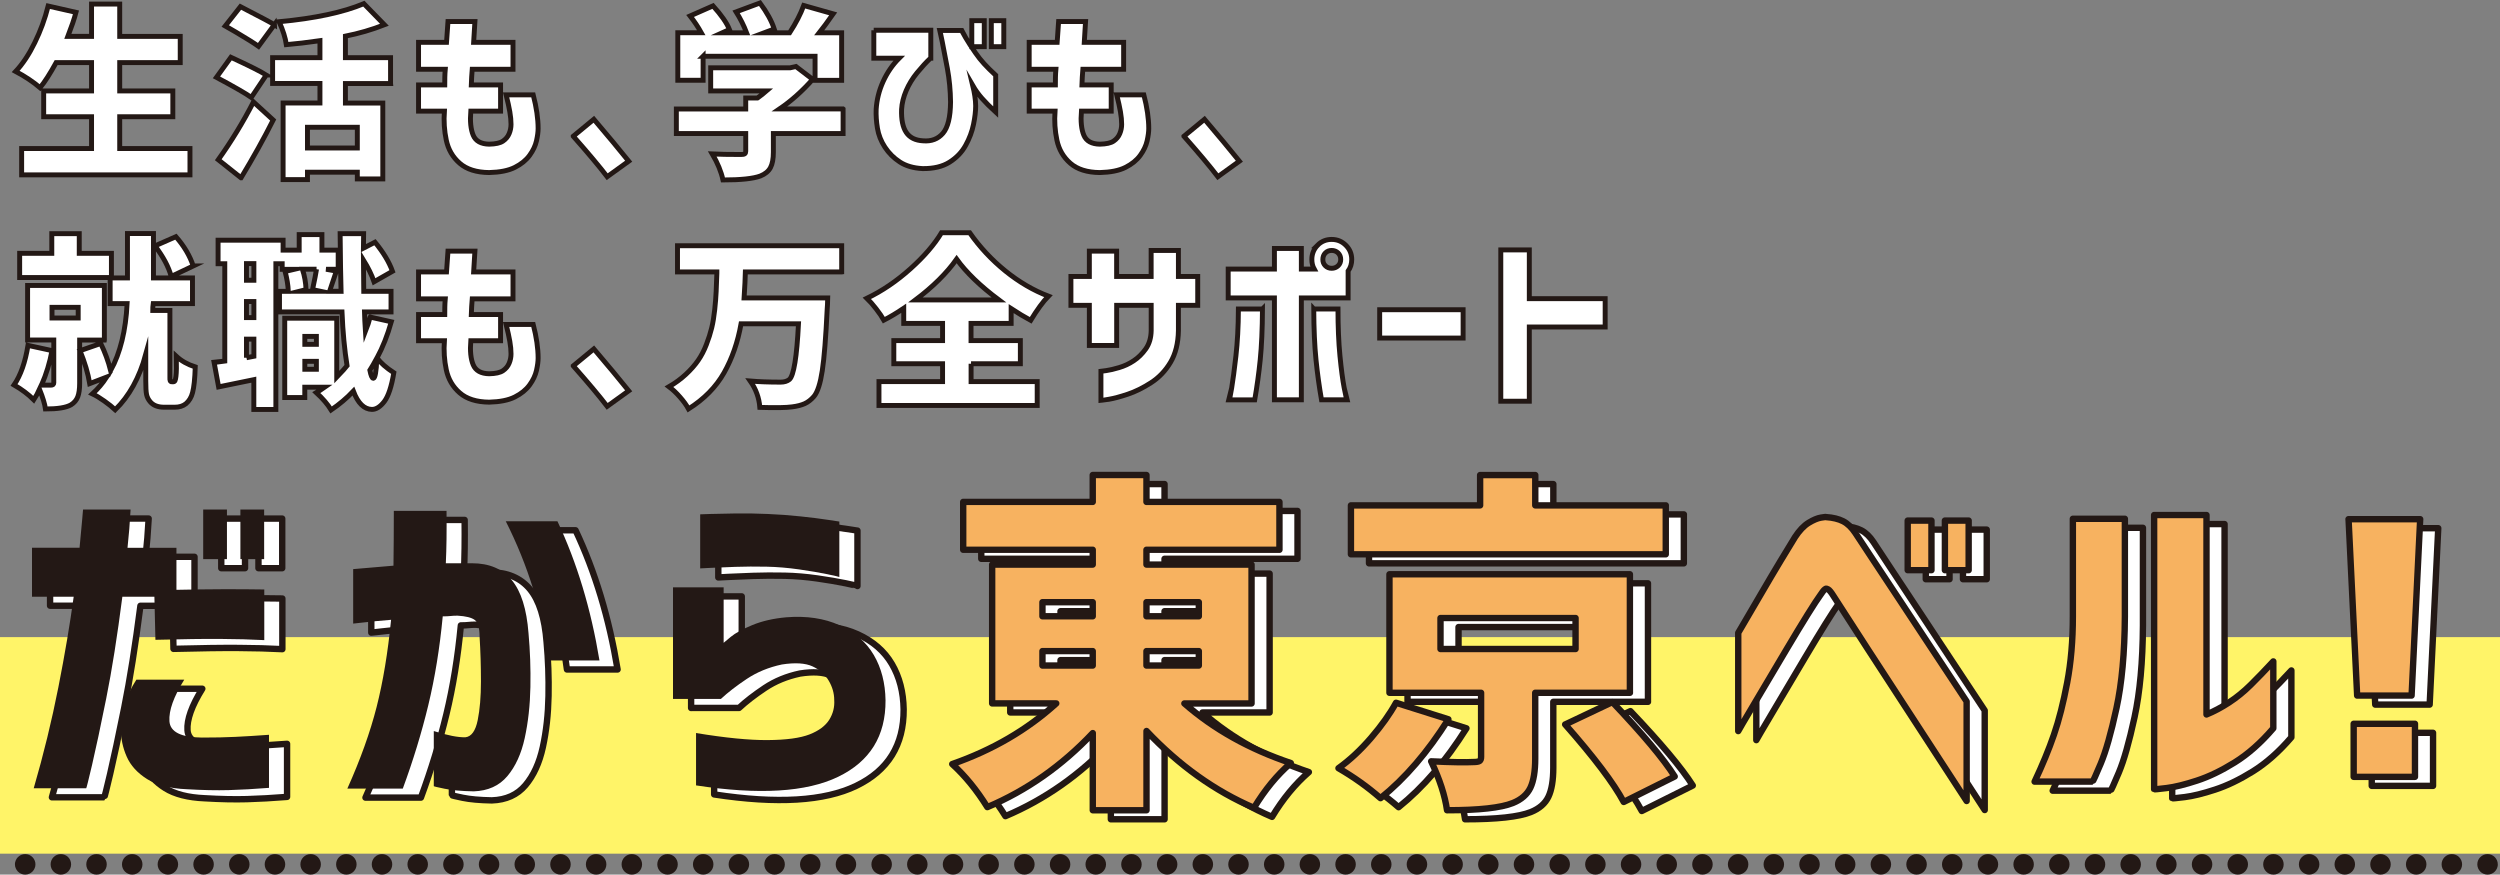 <?xml version="1.0" encoding="UTF-8"?><svg id="_レイヤー_2" xmlns="http://www.w3.org/2000/svg" viewBox="0 0 567.2 198.43"><rect x="0" y="0" width="567.2" height="198.43" fill="#808080" stroke="none"/><defs><style>.cls-1{stroke-miterlimit:10;stroke-width:1.12px;}.cls-1,.cls-2,.cls-3{stroke:#231815;}.cls-1,.cls-3{fill:#fff;}.cls-4{fill:#fff468;}.cls-5{fill:#231815;}.cls-2{fill:#f7b260;}.cls-2,.cls-3{stroke-linecap:round;stroke-linejoin:round;stroke-width:1.45px;}</style></defs><g id="_レイヤー_1-2"><g><rect class="cls-4" x="0" y="144.55" width="567.2" height="49.13"/><g><path class="cls-1" d="m27.16,33.7h15.94v5.98H4.91v-5.98h15.86v-7.21h-10.86v-5.86h10.86v-6.43h-8.03c-1.37,2.49-2.58,4.39-3.65,5.7-1.53-1.31-3.37-2.54-5.53-3.69,1.58-1.69,3.03-3.87,4.32-6.52,1.3-2.65,2.32-5.42,3.05-8.32l6.31,1.43c-.38,1.45-1,3.27-1.84,5.45h5.37V.92h6.39v7.34h13.73v5.94h-13.73v6.43h12.05v5.86h-12.05v7.21Z"/><path class="cls-1" d="m60.42,17.02l-3.4,5.08c-1.23-.87-3.87-2.39-7.91-4.55l3.28-4.55c4.04,1.86,6.72,3.2,8.03,4.02Zm-5.74,23.32l-5.16-4.1c2.98-4.18,5.64-8.55,7.99-13.11l4.47,4.1c-2.1,4.18-4.54,8.55-7.29,13.11Zm7.58-34.75l-3.61,4.92c-.49-.35-1.16-.8-2.01-1.33s-1.87-1.15-3.07-1.86c-1.2-.71-2.02-1.19-2.46-1.43l3.44-4.38c4.56,2.35,7.13,3.72,7.71,4.1Zm26.35,13.36h-10.24v4.43h8.48v17.21h-5.78v-1.52h-11.31v1.68h-5.53v-17.38h8.36v-4.43h-10.74v-5.86h10.74v-3.85c-2.87.41-5.41.71-7.62.9-.22-1.53-.76-3.26-1.64-5.2,8.12-.76,14.52-2.13,19.22-4.1l4.67,4.79c-2.87,1.12-5.82,1.98-8.85,2.58v4.88h10.24v5.86Zm-7.54,14.63v-4.71h-11.31v4.71h11.31Z"/><path class="cls-1" d="m94.96,15.71v-6.11h6.35c.11-1.42.22-2.99.33-4.71h6.11c-.11,1.72-.21,3.29-.29,4.71h8.93v6.11h-9.26c-.06.6-.1,1.2-.12,1.8-.03.6-.06,1.19-.08,1.76h6.64v5.94h-6.76c-.19,2.32,0,4.15.55,5.47.56,1.33,1.77,2,3.63,2.03,1.45-.03,2.49-.26,3.13-.7.64-.44,1.11-1,1.39-1.68.29-.68.43-1.39.43-2.13,0-.85-.09-1.79-.27-2.83-.18-1.04-.46-2.32-.84-3.85h6.15c.74,2.87,1.11,5.41,1.11,7.62,0,.77-.12,1.7-.37,2.81-.25,1.11-.77,2.21-1.56,3.3-.79,1.09-1.91,2-3.36,2.73s-3.39,1.11-5.82,1.17c-2.87-.03-5.1-.73-6.68-2.11-1.59-1.38-2.6-3.13-3.05-5.25-.45-2.12-.59-4.31-.43-6.58h-5.86v-5.94h5.94c0-.57,0-1.16.02-1.76.01-.6.05-1.2.1-1.8h-6.06Z"/><path class="cls-1" d="m130.06,30.91l4.67-3.85c3.14,3.69,5.78,6.86,7.91,9.51l-4.88,3.52c-1.75-2.29-4.32-5.35-7.7-9.18Z"/><path class="cls-1" d="m191.28,24.73v5.57h-15.82v4.22c0,1.53-.22,2.7-.66,3.52-.44.82-1.2,1.45-2.29,1.89-1.61.6-4.44.9-8.48.9-.41-1.89-1.22-3.85-2.42-5.9,1.56.08,3.73.12,6.52.12.41,0,.69-.05.84-.16.15-.11.22-.3.22-.57v-4.02h-15.74v-5.57h15.74v-2.5h2.66c.74-.52,1.42-1.05,2.05-1.6h-12.66v-5.25h18.03l1.31-.29,3.81,2.91c-2.38,2.68-4.89,4.92-7.54,6.72h14.42Zm-31.76-11.97v5.45h-5.74V7.43h5.33c-.71-1.28-1.56-2.55-2.54-3.81l5.2-2.29c1.88,2.08,3.13,3.87,3.73,5.37l-1.64.74h5.53c-.63-1.64-1.42-3.22-2.38-4.75l5.41-2.01c1.58,2.13,2.66,4.1,3.24,5.9l-2.29.86h5.78c1.42-2.19,2.49-4.25,3.2-6.19l6.68,1.89c-1.28,1.83-2.34,3.27-3.16,4.3h5.08v10.78h-6.03v-5.45h-25.41Z"/><path class="cls-1" d="m198.23,6.86h12.95v6.35h-.08c-.98.93-1.99,2.03-3.03,3.3-1.04,1.27-1.86,2.62-2.48,4.06-.61,1.43-.96,2.85-1.04,4.24-.08,2.32.27,4.07,1.07,5.25.79,1.17,2.06,1.8,3.81,1.89,1.88.16,3.39-.41,4.51-1.72,1.12-1.31,1.69-3.67,1.72-7.09-.03-2.6-.27-5.12-.72-7.58s-.84-4.49-1.17-6.11c-.33-1.61-.51-2.46-.53-2.54h4.92c.03.08.34.64.94,1.66.6,1.02,1.34,2.17,2.21,3.42.6.88,1.25,1.69,1.95,2.46.7.77,1.58,1.64,2.64,2.62v8.36c-1.26-1.15-2.29-2.18-3.09-3.09-.81-.92-1.51-1.89-2.11-2.93.19.79.35,1.58.47,2.38.12.79.19,1.54.19,2.25,0,1.18-.16,2.57-.49,4.18-.33,1.61-.92,3.2-1.78,4.75-.86,1.56-2.08,2.83-3.67,3.83-1.58,1-3.62,1.48-6.11,1.45-2.08-.11-3.8-.61-5.16-1.5-1.37-.89-2.49-2.01-3.38-3.36-.89-1.35-1.45-2.79-1.7-4.3-.25-1.52-.34-2.94-.29-4.28.14-2.19.66-4.29,1.58-6.31.92-2.02,2.12-3.78,3.63-5.29h-5.74v-6.35Zm22.25,3.73v-5.9h2.83v5.9h-2.83Zm4.43,0v-5.9h2.83v5.9h-2.83Z"/><path class="cls-1" d="m233.5,15.71v-6.11h6.35c.11-1.42.22-2.99.33-4.71h6.11c-.11,1.72-.21,3.29-.29,4.71h8.93v6.11h-9.26c-.06.6-.1,1.2-.12,1.8-.03.6-.06,1.19-.08,1.76h6.64v5.94h-6.76c-.19,2.32,0,4.15.55,5.47.56,1.33,1.77,2,3.63,2.03,1.45-.03,2.49-.26,3.13-.7.64-.44,1.11-1,1.39-1.68.29-.68.43-1.39.43-2.13,0-.85-.09-1.79-.27-2.83-.18-1.04-.46-2.32-.84-3.85h6.15c.74,2.87,1.11,5.41,1.11,7.62,0,.77-.12,1.7-.37,2.81-.25,1.11-.77,2.21-1.56,3.3-.79,1.09-1.91,2-3.36,2.73s-3.39,1.11-5.82,1.17c-2.87-.03-5.1-.73-6.68-2.11-1.59-1.38-2.6-3.13-3.05-5.25-.45-2.12-.59-4.31-.43-6.58h-5.86v-5.94h5.94c0-.57,0-1.16.02-1.76.01-.6.05-1.2.1-1.8h-6.06Z"/><path class="cls-1" d="m268.61,30.91l4.67-3.85c3.14,3.69,5.78,6.86,7.91,9.51l-4.88,3.52c-1.75-2.29-4.32-5.35-7.7-9.18Z"/><path class="cls-1" d="m23.68,77.15h-5.61v9.83c0,1.28-.14,2.3-.43,3.05-.29.75-.8,1.36-1.54,1.82-1.09.63-3.02.94-5.78.94-.14-1.07-.59-2.55-1.35-4.47-.35.79-.79,1.58-1.31,2.38-1.23-1.23-2.72-2.35-4.47-3.36,1.5-2.19,2.55-5.18,3.16-8.98l5.45,1.19c-.49,2.68-1.28,5.29-2.38,7.83h2.17c.41,0,.61-.18.61-.53v-9.71h-5.94v-12.38h17.42v12.38Zm1.6-19.67v5.49H4.46v-5.49h7.29v-4.47h6.23v4.47h7.29Zm-13.48,12.25v2.42h5.94v-2.42h-5.94Zm27.21,16.88h.33c.16,0,.29-.08.37-.25.08-.16.15-.49.21-.98.11-.87.14-2.39.08-4.55,1.15,1.07,2.58,1.87,4.3,2.42-.08,2.68-.29,4.62-.61,5.82-.27,1.07-.78,1.91-1.52,2.54-.66.52-1.5.78-2.54.78h-2.38c-1.45,0-2.51-.42-3.2-1.27-.41-.49-.68-1.03-.8-1.62-.12-.59-.18-1.62-.18-3.09v-5.98c-1.45,5.27-3.76,9.45-6.93,12.54-.6-.57-1.42-1.23-2.46-1.97-1.04-.74-1.94-1.28-2.71-1.64,1.23-1.12,2.31-2.39,3.24-3.81l-3.85,1.48c-.38-2.29-1.12-4.78-2.21-7.46l4.71-1.64c.96,1.99,1.71,4.04,2.25,6.15,2.19-4.04,3.43-9.11,3.73-15.2h-3.85v-5.82h3.93v-10.08h5.9v10.08h8.85v5.82h-8.93c-.03.16-.05.42-.06.78s-.02.61-.02.78h3.89v15.29c0,.35.01.56.04.61.08.19.22.29.41.29Zm4.84-26.27l-5,2.38c-.6-2.19-1.83-4.49-3.69-6.93l4.75-2.09c1.86,2.13,3.17,4.34,3.93,6.64Z"/><path class="cls-1" d="m83.99,71.94l4.79,1.07c-.85,3.03-1.93,5.76-3.24,8.2.82,1.12,2.09,2.24,3.81,3.36-.52,3.14-1.24,5.31-2.15,6.52-.92,1.2-1.85,1.8-2.81,1.8-1.78-.03-3.18-1.41-4.22-4.14-1.48,1.56-3.16,2.98-5.04,4.26-.77-1.26-1.88-2.57-3.36-3.93.52-.3,1.15-.71,1.89-1.23h-4.51v2.34h-4.55v-17.99h11.8v13.36c1.28-1.34,2.06-2.2,2.34-2.58-.57-3.55-.96-7.62-1.15-12.21h-14.18v-4.67h2.01c-.08-1.48-.33-2.98-.74-4.51l2.09-.49h-2.75v-1.27h-1.43v33.07h-5v-6.76c-3.72.77-6.38,1.31-7.99,1.64l-1.02-5.53c.05,0,.86-.11,2.42-.33v-22.09h-1.52v-5.33h14.75v2.25h3.65v-3.52h5.16v3.52h3.69v4.34h-2.75l2.34.41c-.93,2.7-1.45,4.23-1.56,4.59h2.62c-.08-2.73-.15-7.09-.21-13.07h5.33l-.04,3.28,2.62-1.35c1.88,2.29,3.21,4.49,3.97,6.6l-4.18,2.38c-.52-1.53-1.33-3.18-2.42-4.96,0,1.75.03,4.13.08,7.13h6.19v4.67h-6.02c.03,1.12.09,2.6.21,4.43.49-1.26.85-2.34,1.06-3.24Zm-26.39-8.36v-3.77h-1.68v3.77h1.68Zm0,8.48v-3.65h-1.68v3.65h1.68Zm-1.68,9.1l1.68-.33v-3.89h-1.68v4.22Zm15.9-20.08h-3.2c.49,1.53.76,3.07.82,4.63l-1.48.37h4.71l-1.76-.37c.49-2.32.79-3.87.9-4.63Zm-.04,15.24h-2.62v1.8h2.62v-1.8Zm-2.62,7.46h2.62v-1.8h-2.62v1.8Zm15.53,2.05c.41,0,.68-1.5.82-4.51-.19.36-.49.85-.88,1.5-.4.64-.64,1.03-.72,1.17.25,1.23.51,1.84.78,1.84Z"/><path class="cls-1" d="m94.96,67.8v-6.11h6.35c.11-1.42.22-2.99.33-4.71h6.11c-.11,1.72-.21,3.29-.29,4.71h8.93v6.11h-9.26c-.06.6-.1,1.2-.12,1.8-.03.6-.06,1.19-.08,1.76h6.64v5.94h-6.76c-.19,2.32,0,4.15.55,5.47.56,1.33,1.77,2,3.63,2.03,1.45-.03,2.49-.26,3.13-.7.64-.44,1.11-1,1.39-1.68.29-.68.43-1.39.43-2.13,0-.85-.09-1.79-.27-2.83-.18-1.04-.46-2.32-.84-3.85h6.15c.74,2.87,1.11,5.41,1.11,7.62,0,.77-.12,1.7-.37,2.81-.25,1.11-.77,2.21-1.56,3.3-.79,1.09-1.91,2-3.36,2.73s-3.39,1.11-5.82,1.17c-2.87-.03-5.1-.73-6.68-2.11-1.59-1.38-2.6-3.13-3.05-5.25-.45-2.12-.59-4.31-.43-6.58h-5.86v-5.94h5.94c0-.57,0-1.16.02-1.76.01-.6.05-1.2.1-1.8h-6.06Z"/><path class="cls-1" d="m130.06,83.01l4.67-3.85c3.14,3.69,5.78,6.86,7.91,9.51l-4.88,3.52c-1.75-2.29-4.32-5.35-7.7-9.18Z"/><path class="cls-1" d="m190.95,61.7h-21.84c-.03,1.31-.12,3.28-.29,5.9h18.97c-.03,1.23-.07,2.09-.12,2.58-.3,6.37-.67,11-1.11,13.91s-1.07,4.86-1.88,5.84c-.66.76-1.37,1.32-2.13,1.66-.77.34-1.71.58-2.83.72-1.34.19-3.78.23-7.33.12-.16-2.16-.89-4.15-2.17-5.98,1.88.16,4.18.25,6.88.25.85,0,1.52-.21,2.01-.61.98-.9,1.67-5.11,2.05-12.62h-13.03c-.74,4.15-2.02,7.85-3.85,11.09-1.83,3.24-4.52,5.98-8.07,8.22-.46-.85-1.11-1.75-1.95-2.7-.83-.96-1.66-1.73-2.48-2.34,1.42-.82,2.69-1.75,3.81-2.79,1.12-1.04,2.05-2.09,2.79-3.16.74-1.07,1.37-2.27,1.88-3.61.52-1.34.92-2.6,1.21-3.79s.51-2.55.68-4.1.27-2.92.33-4.12.11-2.6.16-4.18v-.29h-8.93v-5.94h37.25v5.94Z"/><path class="cls-1" d="m220.32,82.52v4.06h15v5.41h-35.9v-5.41h14.43v-4.06h-11.06v-5.25h11.06v-3.89h-8.81v-3.44c-1.58,1.07-3.09,1.97-4.51,2.7-.41-.74-.99-1.59-1.74-2.56-.75-.97-1.46-1.77-2.11-2.4,3.47-1.67,6.76-3.9,9.88-6.7,3.12-2.8,5.46-5.53,7.05-8.18h6.39c2.29,3.28,5,6.17,8.11,8.69,3.11,2.51,6.37,4.41,9.75,5.7-1.2,1.23-2.54,3.06-4.02,5.49-1.37-.74-2.84-1.62-4.43-2.66v3.36h-9.1v3.89h11.19v5.25h-11.19Zm-12.62-14.47h18.93c-4.24-3.17-7.43-6.26-9.59-9.26-2.24,3.17-5.36,6.26-9.34,9.26Z"/><path class="cls-1" d="m247.15,78.38v-9.1h-4.18v-6.56h4.18v-5.74h6.19v5.74h7.83v-5.9h6.19v5.9h4.38v6.56h-4.38v5.74c-.05,2.87-.66,5.27-1.8,7.19-1.15,1.93-2.62,3.47-4.43,4.63-1.8,1.16-3.56,2.03-5.27,2.6-1.71.57-3.14.96-4.3,1.15-1.16.19-1.76.29-1.78.29v-6.64s.43-.05,1.21-.16c.78-.11,1.75-.33,2.91-.68,1.16-.34,2.26-.85,3.3-1.54,1.04-.68,1.95-1.58,2.75-2.7.79-1.12,1.2-2.5,1.23-4.14v-5.74h-7.83v9.1h-6.19Z"/><path class="cls-1" d="m298.93,55.63c.87-.87,1.94-1.31,3.2-1.31s2.33.44,3.22,1.33c.89.89,1.33,1.96,1.33,3.22,0,.98-.27,1.86-.82,2.62v6.11h-10.61v23.11h-6.11v-23.11h-10.49v-6.56h10.49v-4.67h6.11v4.67h2.91c-.36-.66-.53-1.38-.53-2.17,0-1.26.44-2.34,1.31-3.24Zm-12.5,14.47c-.03,4.62-.2,8.46-.51,11.52-.31,3.06-.73,6.09-1.25,9.1h-5.7c.03-.06.18-.96.47-2.7.29-1.75.61-4.16.96-7.23.35-3.07.55-6.63.57-10.68h5.45Zm11.64,0h5.49c0,4.04.15,7.6.45,10.68.3,3.07.62,5.48.96,7.23.34,1.75.53,2.65.55,2.7h-5.7c-.52-3-.94-6.04-1.25-9.1-.31-3.06-.49-6.9-.51-11.52Zm6.11-11.23c0-.6-.2-1.09-.59-1.48-.4-.38-.88-.57-1.46-.57s-1.05.19-1.43.57c-.38.38-.57.87-.57,1.48s.19,1.05.57,1.43c.38.38.86.57,1.43.57s1.06-.19,1.46-.57c.4-.38.59-.86.59-1.43Z"/><path class="cls-1" d="m313.02,76.7v-6.43h18.93v6.43h-18.93Z"/><path class="cls-1" d="m340.5,91.04v-34.34h6.47v11.06h17.21v6.43h-17.21v16.84h-6.47Z"/></g><g><path class="cls-5" d="m5.71,198.43c-.61,0-1.21-.25-1.64-.68-.11-.11-.21-.23-.29-.36-.08-.12-.16-.26-.21-.4-.06-.14-.11-.29-.14-.43-.03-.15-.04-.31-.04-.46s0-.3.04-.45.08-.3.14-.44c.05-.14.13-.27.21-.4.08-.13.18-.25.29-.35.11-.11.22-.21.35-.29.13-.09.26-.16.4-.22.14-.05.29-.1.44-.13.3-.06.61-.06.91,0,.15.03.29.08.43.13.14.06.28.13.41.22.12.08.24.18.35.29.11.1.2.22.29.35.08.13.15.26.21.4.06.14.11.29.14.44.03.15.04.3.04.45s-.01.31-.04.46c-.03.14-.08.29-.14.43-.06.14-.13.28-.21.4-.09.13-.18.25-.29.36-.11.1-.23.2-.36.29-.12.08-.26.15-.4.21s-.28.1-.43.13c-.15.03-.31.05-.46.05Z"/><path class="cls-5" d="m553.95,196.1c0-1.28,1.04-2.32,2.33-2.32h0c1.28,0,2.32,1.04,2.32,2.32h0c0,1.29-1.04,2.33-2.32,2.33h0c-1.29,0-2.33-1.04-2.33-2.33Zm-8.09,0c0-1.28,1.04-2.32,2.32-2.32h0c1.29,0,2.33,1.04,2.33,2.32h0c0,1.29-1.04,2.33-2.33,2.33h0c-1.28,0-2.32-1.04-2.32-2.33Zm-8.1,0c0-1.28,1.04-2.32,2.33-2.32h0c1.28,0,2.32,1.04,2.32,2.32h0c0,1.29-1.04,2.33-2.32,2.33h0c-1.29,0-2.33-1.04-2.33-2.33Zm-8.1,0c0-1.28,1.05-2.32,2.33-2.32h0c1.29,0,2.32,1.04,2.32,2.32h0c0,1.29-1.03,2.33-2.32,2.33h0c-1.28,0-2.33-1.04-2.33-2.33Zm-8.09,0c0-1.28,1.04-2.32,2.32-2.32h0c1.29,0,2.33,1.04,2.33,2.32h0c0,1.29-1.04,2.33-2.33,2.33h0c-1.28,0-2.32-1.04-2.32-2.33Zm-8.1,0c0-1.28,1.04-2.32,2.33-2.32h0c1.28,0,2.32,1.04,2.32,2.32h0c0,1.29-1.04,2.33-2.32,2.33h0c-1.29,0-2.33-1.04-2.33-2.33Zm-8.1,0c0-1.28,1.04-2.32,2.33-2.32h0c1.28,0,2.33,1.04,2.33,2.32h0c0,1.29-1.05,2.33-2.33,2.33h0c-1.29,0-2.33-1.04-2.33-2.33Zm-8.09,0c0-1.28,1.04-2.32,2.32-2.32h0c1.29,0,2.33,1.04,2.33,2.32h0c0,1.29-1.04,2.33-2.33,2.33h0c-1.28,0-2.32-1.04-2.32-2.33Zm-8.1,0c0-1.28,1.04-2.32,2.33-2.32h0c1.28,0,2.32,1.04,2.32,2.32h0c0,1.29-1.04,2.33-2.32,2.33h0c-1.29,0-2.33-1.04-2.33-2.33Zm-8.1,0c0-1.28,1.05-2.32,2.33-2.32h0c1.28,0,2.32,1.04,2.32,2.32h0c0,1.29-1.04,2.33-2.32,2.33h0c-1.28,0-2.33-1.04-2.33-2.33Zm-8.09,0c0-1.28,1.04-2.32,2.33-2.32h0c1.28,0,2.32,1.04,2.32,2.32h0c0,1.29-1.04,2.33-2.32,2.33h0c-1.29,0-2.33-1.04-2.33-2.33Zm-8.1,0c0-1.28,1.04-2.32,2.33-2.32h0c1.28,0,2.32,1.04,2.32,2.32h0c0,1.29-1.04,2.33-2.32,2.33h0c-1.29,0-2.33-1.04-2.33-2.33Zm-8.09,0c0-1.28,1.04-2.32,2.32-2.32h0c1.29,0,2.32,1.04,2.32,2.32h0c0,1.29-1.03,2.33-2.32,2.33h0c-1.28,0-2.32-1.04-2.32-2.33Zm-8.1,0c0-1.28,1.04-2.32,2.32-2.32h0c1.29,0,2.33,1.04,2.33,2.32h0c0,1.29-1.04,2.33-2.33,2.33h0c-1.28,0-2.32-1.04-2.32-2.33Zm-8.1,0c0-1.28,1.04-2.32,2.33-2.32h0c1.28,0,2.32,1.04,2.32,2.32h0c0,1.29-1.04,2.33-2.32,2.33h0c-1.29,0-2.33-1.04-2.33-2.33Zm-8.1,0c0-1.28,1.05-2.32,2.33-2.32h0c1.28,0,2.33,1.04,2.33,2.32h0c0,1.29-1.05,2.33-2.33,2.33h0c-1.28,0-2.33-1.04-2.33-2.33Zm-8.09,0c0-1.28,1.04-2.32,2.33-2.32h0c1.28,0,2.32,1.04,2.32,2.32h0c0,1.29-1.04,2.33-2.32,2.33h0c-1.29,0-2.33-1.04-2.33-2.33Zm-8.1,0c0-1.28,1.04-2.32,2.33-2.32h0c1.28,0,2.32,1.04,2.32,2.32h0c0,1.29-1.04,2.33-2.32,2.33h0c-1.29,0-2.33-1.04-2.33-2.33Zm-8.09,0c0-1.28,1.04-2.32,2.32-2.32h0c1.29,0,2.33,1.04,2.33,2.32h0c0,1.29-1.04,2.33-2.33,2.33h0c-1.28,0-2.32-1.04-2.32-2.33Zm-8.1,0c0-1.28,1.04-2.32,2.33-2.32h0c1.28,0,2.32,1.04,2.32,2.32h0c0,1.29-1.04,2.33-2.32,2.33h0c-1.29,0-2.33-1.04-2.33-2.33Zm-8.1,0c0-1.28,1.04-2.32,2.33-2.32h0c1.28,0,2.32,1.04,2.32,2.32h0c0,1.29-1.04,2.33-2.32,2.33h0c-1.29,0-2.33-1.04-2.33-2.33Zm-8.09,0c0-1.28,1.04-2.32,2.32-2.32h0c1.29,0,2.33,1.04,2.33,2.32h0c0,1.29-1.04,2.33-2.33,2.33h0c-1.28,0-2.32-1.04-2.32-2.33Zm-8.1,0c0-1.28,1.04-2.32,2.32-2.32h0c1.29,0,2.33,1.04,2.33,2.32h0c0,1.29-1.04,2.33-2.33,2.33h0c-1.28,0-2.32-1.04-2.32-2.33Zm-8.1,0c0-1.28,1.05-2.32,2.33-2.32h0c1.28,0,2.32,1.04,2.32,2.32h0c0,1.29-1.04,2.33-2.32,2.33h0c-1.28,0-2.33-1.04-2.33-2.33Zm-8.09,0c0-1.28,1.04-2.32,2.32-2.32h0c1.29,0,2.33,1.04,2.33,2.32h0c0,1.29-1.04,2.33-2.33,2.33h0c-1.28,0-2.32-1.04-2.32-2.33Zm-8.1,0c0-1.28,1.04-2.32,2.33-2.32h0c1.28,0,2.32,1.04,2.32,2.32h0c0,1.29-1.04,2.33-2.32,2.33h0c-1.29,0-2.33-1.04-2.33-2.33Zm-8.1,0c0-1.28,1.05-2.32,2.33-2.32h0c1.28,0,2.32,1.04,2.32,2.32h0c0,1.29-1.04,2.33-2.32,2.33h0c-1.28,0-2.33-1.04-2.33-2.33Zm-8.09,0c0-1.28,1.04-2.32,2.32-2.32h0c1.29,0,2.33,1.04,2.33,2.32h0c0,1.29-1.04,2.33-2.33,2.33h0c-1.28,0-2.32-1.04-2.32-2.33Zm-8.1,0c0-1.28,1.04-2.32,2.33-2.32h0c1.28,0,2.32,1.04,2.32,2.32h0c0,1.29-1.04,2.33-2.32,2.33h0c-1.29,0-2.33-1.04-2.33-2.33Zm-8.1,0c0-1.28,1.04-2.32,2.33-2.32h0c1.28,0,2.33,1.04,2.33,2.32h0c0,1.29-1.05,2.33-2.33,2.33h0c-1.29,0-2.33-1.04-2.33-2.33Zm-8.09,0c0-1.28,1.04-2.32,2.32-2.32h0c1.29,0,2.33,1.04,2.33,2.32h0c0,1.29-1.04,2.33-2.33,2.33h0c-1.28,0-2.32-1.04-2.32-2.33Zm-8.1,0c0-1.28,1.04-2.32,2.33-2.32h0c1.28,0,2.32,1.04,2.32,2.32h0c0,1.29-1.04,2.33-2.32,2.33h0c-1.29,0-2.33-1.04-2.33-2.33Zm-8.1,0c0-1.28,1.05-2.32,2.33-2.32h0c1.28,0,2.32,1.04,2.32,2.32h0c0,1.29-1.04,2.33-2.32,2.33h0c-1.28,0-2.33-1.04-2.33-2.33Zm-8.09,0c0-1.28,1.04-2.32,2.32-2.32h0c1.29,0,2.33,1.04,2.33,2.32h0c0,1.29-1.04,2.33-2.33,2.33h0c-1.28,0-2.32-1.04-2.32-2.33Zm-8.1,0c0-1.28,1.04-2.32,2.33-2.32h0c1.28,0,2.32,1.04,2.32,2.32h0c0,1.29-1.04,2.33-2.32,2.33h0c-1.29,0-2.33-1.04-2.33-2.33Zm-8.1,0c0-1.28,1.05-2.32,2.33-2.32h0c1.29,0,2.33,1.04,2.33,2.32h0c0,1.29-1.04,2.33-2.33,2.33h0c-1.28,0-2.33-1.04-2.33-2.33Zm-8.09,0c0-1.28,1.04-2.32,2.32-2.32h0c1.29,0,2.33,1.04,2.33,2.32h0c0,1.29-1.04,2.33-2.33,2.33h0c-1.28,0-2.32-1.04-2.32-2.33Zm-8.1,0c0-1.28,1.04-2.32,2.33-2.32h0c1.28,0,2.32,1.04,2.32,2.32h0c0,1.29-1.04,2.33-2.32,2.33h0c-1.29,0-2.33-1.04-2.33-2.33Zm-8.1,0c0-1.28,1.04-2.32,2.33-2.32h0c1.28,0,2.33,1.04,2.33,2.32h0c0,1.29-1.05,2.33-2.33,2.33h0c-1.29,0-2.33-1.04-2.33-2.33Zm-8.09,0c0-1.28,1.04-2.32,2.32-2.32h0c1.29,0,2.33,1.04,2.33,2.32h0c0,1.29-1.04,2.33-2.33,2.33h0c-1.28,0-2.32-1.04-2.32-2.33Zm-8.1,0c0-1.28,1.04-2.32,2.33-2.32h0c1.28,0,2.32,1.04,2.32,2.32h0c0,1.29-1.04,2.33-2.32,2.33h0c-1.29,0-2.33-1.04-2.33-2.33Zm-8.1,0c0-1.28,1.05-2.32,2.33-2.32h0c1.29,0,2.32,1.04,2.32,2.32h0c0,1.29-1.03,2.33-2.32,2.33h0c-1.28,0-2.33-1.04-2.33-2.33Zm-8.09,0c0-1.28,1.04-2.32,2.33-2.32h0c1.28,0,2.32,1.04,2.32,2.32h0c0,1.29-1.04,2.33-2.32,2.33h0c-1.29,0-2.33-1.04-2.33-2.33Zm-8.1,0c0-1.28,1.04-2.32,2.33-2.32h0c1.28,0,2.32,1.04,2.32,2.32h0c0,1.29-1.04,2.33-2.32,2.33h0c-1.29,0-2.33-1.04-2.33-2.33Zm-8.09,0c0-1.28,1.04-2.32,2.32-2.32h0c1.29,0,2.33,1.04,2.33,2.32h0c0,1.29-1.04,2.33-2.33,2.33h0c-1.28,0-2.32-1.04-2.32-2.33Zm-8.1,0c0-1.28,1.04-2.32,2.32-2.32h0c1.29,0,2.33,1.04,2.33,2.32h0c0,1.29-1.04,2.33-2.33,2.33h0c-1.28,0-2.32-1.04-2.32-2.33Zm-8.1,0c0-1.28,1.04-2.32,2.33-2.32h0c1.28,0,2.32,1.04,2.32,2.32h0c0,1.29-1.04,2.33-2.32,2.33h0c-1.29,0-2.33-1.04-2.33-2.33Zm-8.1,0c0-1.28,1.05-2.32,2.33-2.32h0c1.29,0,2.33,1.04,2.33,2.32h0c0,1.29-1.04,2.33-2.33,2.33h0c-1.28,0-2.33-1.04-2.33-2.33Zm-8.09,0c0-1.28,1.04-2.32,2.33-2.32h0c1.28,0,2.32,1.04,2.32,2.32h0c0,1.29-1.04,2.33-2.32,2.33h0c-1.29,0-2.33-1.04-2.33-2.33Zm-8.1,0c0-1.28,1.04-2.32,2.33-2.32h0c1.28,0,2.32,1.04,2.32,2.32h0c0,1.29-1.04,2.33-2.32,2.33h0c-1.29,0-2.33-1.04-2.33-2.33Zm-8.09,0c0-1.28,1.04-2.32,2.32-2.32h0c1.29,0,2.33,1.04,2.33,2.32h0c0,1.29-1.04,2.33-2.33,2.33h0c-1.28,0-2.32-1.04-2.32-2.33Zm-8.1,0c0-1.28,1.04-2.32,2.33-2.32h0c1.28,0,2.32,1.04,2.32,2.32h0c0,1.29-1.04,2.33-2.32,2.33h0c-1.29,0-2.33-1.04-2.33-2.33Zm-8.1,0c0-1.28,1.04-2.32,2.33-2.32h0c1.28,0,2.32,1.04,2.32,2.32h0c0,1.29-1.04,2.33-2.32,2.33h0c-1.29,0-2.33-1.04-2.33-2.33Zm-8.09,0c0-1.28,1.04-2.32,2.32-2.32h0c1.29,0,2.33,1.04,2.33,2.32h0c0,1.29-1.04,2.33-2.33,2.33h0c-1.28,0-2.32-1.04-2.32-2.33Zm-8.1,0c0-1.28,1.04-2.32,2.33-2.32h0c1.28,0,2.32,1.04,2.32,2.32h0c0,1.29-1.04,2.33-2.32,2.33h0c-1.29,0-2.33-1.04-2.33-2.33Zm-8.1,0c0-1.28,1.05-2.32,2.33-2.32h0c1.28,0,2.32,1.04,2.32,2.32h0c0,1.29-1.04,2.33-2.32,2.33h0c-1.28,0-2.33-1.04-2.33-2.33Zm-8.09,0c0-1.28,1.04-2.32,2.32-2.32h0c1.29,0,2.33,1.04,2.33,2.32h0c0,1.29-1.04,2.33-2.33,2.33h0c-1.28,0-2.32-1.04-2.32-2.33Zm-8.1,0c0-1.28,1.04-2.32,2.33-2.32h0c1.28,0,2.32,1.04,2.32,2.32h0c0,1.29-1.04,2.33-2.32,2.33h0c-1.29,0-2.33-1.04-2.33-2.33Zm-8.1,0c0-1.28,1.04-2.32,2.33-2.32h0c1.28,0,2.32,1.04,2.32,2.32h0c0,1.29-1.04,2.33-2.32,2.33h0c-1.29,0-2.33-1.04-2.33-2.33Zm-8.09,0c0-1.28,1.04-2.32,2.32-2.32h0c1.29,0,2.33,1.04,2.33,2.32h0c0,1.29-1.04,2.33-2.33,2.33h0c-1.28,0-2.32-1.04-2.32-2.33Zm-8.1,0c0-1.28,1.04-2.32,2.33-2.32h0c1.28,0,2.32,1.04,2.32,2.32h0c0,1.29-1.04,2.33-2.32,2.33h0c-1.29,0-2.33-1.04-2.33-2.33Zm-8.1,0c0-1.28,1.04-2.32,2.33-2.32h0c1.28,0,2.33,1.04,2.33,2.32h0c0,1.29-1.05,2.33-2.33,2.33h0c-1.29,0-2.33-1.04-2.33-2.33Zm-8.09,0c0-1.28,1.04-2.32,2.32-2.32h0c1.29,0,2.33,1.04,2.33,2.32h0c0,1.29-1.04,2.33-2.33,2.33h0c-1.28,0-2.32-1.04-2.32-2.33Zm-8.1,0c0-1.28,1.04-2.32,2.33-2.32h0c1.28,0,2.32,1.04,2.32,2.32h0c0,1.29-1.04,2.33-2.32,2.33h0c-1.29,0-2.33-1.04-2.33-2.33Zm-8.1,0c0-1.28,1.05-2.32,2.33-2.32h0c1.28,0,2.32,1.04,2.32,2.32h0c0,1.29-1.04,2.33-2.32,2.33h0c-1.28,0-2.33-1.04-2.33-2.33Zm-8.09,0c0-1.28,1.04-2.32,2.32-2.32h0c1.29,0,2.33,1.04,2.33,2.32h0c0,1.29-1.04,2.33-2.33,2.33h0c-1.28,0-2.32-1.04-2.32-2.33Zm-8.1,0c0-1.28,1.04-2.32,2.33-2.32h0c1.28,0,2.32,1.04,2.32,2.32h0c0,1.29-1.04,2.33-2.32,2.33h0c-1.29,0-2.33-1.04-2.33-2.33Zm-8.09,0c0-1.28,1.03-2.32,2.32-2.32h0c1.29,0,2.33,1.04,2.33,2.32h0c0,1.29-1.04,2.33-2.33,2.33h0c-1.29,0-2.32-1.04-2.32-2.33Z"/><path class="cls-5" d="m564.38,198.43c-.62,0-1.22-.25-1.65-.68-.43-.44-.68-1.03-.68-1.65s.25-1.21.68-1.64c.11-.11.23-.21.35-.29.13-.09.27-.16.41-.22.14-.06.28-.1.43-.13.3-.06.61-.06.91,0,.15.03.3.07.44.13s.27.13.4.22c.12.08.24.18.35.29.43.43.68,1.03.68,1.64,0,.15,0,.31-.04.46-.03.14-.08.29-.13.43-.06.14-.14.28-.22.4-.08.13-.18.25-.29.36-.11.1-.23.2-.35.29-.13.08-.26.15-.4.21s-.29.1-.44.13c-.15.03-.3.05-.45.05Z"/></g><g><g><path class="cls-3" d="m11.36,137.42v-11.1h10.79c.26-2.71.46-4.82.59-6.33.13-1.51.2-2.29.2-2.34h10.79c-.16,2.97-.39,5.86-.7,8.68h11.1v9.54c7.29-.16,13.94-.18,19.93-.08v11.49c-3.02-.16-6.33-.25-9.93-.27-3.6-.03-8.52.04-14.77.2l-.23-9.77h-7.27c-1.15,8.96-2.37,16.67-3.67,23.13-1.3,6.46-2.37,11.46-3.2,15.01-.83,3.54-1.28,5.31-1.33,5.31h-11.88c2.24-7.71,4.1-15.34,5.59-22.9,1.49-7.55,2.64-14.41,3.48-20.56h-9.46Zm23.68,18.84h10.86c-2.4,3.86-3.52,7-3.36,9.42s2.6,3.66,7.35,3.71c2.92,0,5.46-.05,7.62-.16,2.16-.1,4.7-.26,7.62-.47v12.04c-3.28.26-6.32.43-9.11.51s-5.98.01-9.57-.2c-3.8-.16-6.8-.93-8.99-2.31-2.19-1.38-3.73-3.07-4.61-5.08-.89-2-1.33-4.1-1.33-6.29.05-2.45.35-4.44.9-5.98.55-1.54,1.42-3.27,2.62-5.2Zm15.16-27.35v-11.25h5.39v11.25h-5.39Zm8.44,0v-11.25h5.39v11.25h-5.39Z"/><path class="cls-3" d="m84.24,131.17c3.44-.31,6.49-.57,9.14-.78.05-3.7.08-7.84.08-12.43h11.96c.05,4.53,0,8.49-.16,11.88h5.94c3.91,0,6.92,1.28,9.03,3.83,2.11,2.55,3.37,6.56,3.79,12.04.36,3.96.51,8.02.43,12.19-.08,4.17-.51,8.04-1.29,11.61-.78,3.57-2.1,6.45-3.95,8.64-1.85,2.19-4.39,3.33-7.62,3.44-2.76-.05-4.96-.25-6.6-.59-1.64-.34-2.46-.53-2.46-.59v-12.5c3.13.99,5.52,1.46,7.19,1.41,1.35-.16,2.28-1.45,2.77-3.87.49-2.42.74-5.35.74-8.79s-.1-6.83-.31-10.16c0-1.98-.37-3.24-1.09-3.79-.73-.55-2.03-.87-3.91-.98-.63,0-1.16.03-1.6.08-.44.05-1.03.08-1.76.08-.68,7.19-1.77,13.91-3.28,20.16-1.51,6.25-3.44,12.56-5.78,18.91h-12.58c2.97-6.62,5.18-12.79,6.64-18.52,1.46-5.73,2.55-12.32,3.28-19.77-2.55.21-4.6.4-6.14.59-1.54.18-2.36.27-2.46.27v-12.35Zm34.62-10.86h11.72c4.43,9.38,7.61,19.9,9.54,31.58h-11.49c-1.46-11.05-4.72-21.57-9.77-31.58Z"/><path class="cls-3" d="m156.8,160.63v-25.32h11.49v12.58c.05-.05.6-.51,1.64-1.37,1.04-.86,2.67-1.74,4.88-2.66,2.21-.91,4.78-1.5,7.7-1.76,4.58-.36,8.61.23,12.07,1.8,3.46,1.56,6.06,3.82,7.78,6.76,1.72,2.94,2.6,6.37,2.66,10.28.05,8.08-3.53,13.86-10.75,17.35s-17.96,4.14-32.24,1.95v-11.88c6.62,1.09,12.04,1.63,16.26,1.6,4.22-.03,7.38-.46,9.5-1.29,2.11-.83,3.59-1.94,4.46-3.32.86-1.38,1.24-2.88,1.13-4.49,0-1.51-.42-2.97-1.25-4.38-.83-1.41-2.06-2.49-3.67-3.24-1.62-.75-3.94-.9-6.96-.43-2.97.63-5.63,1.72-7.97,3.28s-4.3,3.08-5.86,4.53h-10.86Zm6.17-41.89c.05,0,.83-.03,2.34-.08,1.51-.05,3.43-.09,5.75-.12,2.32-.03,4.73.01,7.23.12,2.5.1,4.99.29,7.46.55,2.47.26,4.55.52,6.21.78,1.67.26,2.53.39,2.58.39v12.58c-.05-.05-.95-.26-2.7-.63-1.75-.36-3.88-.73-6.41-1.09-2.53-.36-4.99-.57-7.38-.62-2.5-.05-4.88-.04-7.15.04s-4.14.16-5.63.23c-1.48.08-2.25.12-2.3.12v-12.27Z"/><path class="cls-3" d="m288.05,161.65h-15.24c6.67,5.84,14.72,10.34,24.15,13.52-3.13,2.71-5.91,6.1-8.36,10.16-8.86-3.8-16.99-9.61-24.38-17.43v17.98h-12.19v-17.51c-6.98,7.4-14.95,13-23.92,16.8-2.4-3.86-5.05-7.11-7.97-9.77,9.12-3.18,16.99-7.76,23.6-13.76h-14.54v-31.5h22.82v-3.36h-29.39v-10.86h29.39v-6.1h12.19v6.1h30.17v10.86h-30.17v3.36h23.84v31.5Zm-47.44-22.98v3.2h11.41v-3.2h-11.41Zm0,11.1v3.28h11.41v-3.28h-11.41Zm35.48-11.1h-11.88v3.2h11.88v-3.2Zm0,14.38v-3.28h-11.88v3.28h11.88Z"/><path class="cls-3" d="m320.83,161.49l11.88,3.75c-4.69,7.45-9.82,13.42-15.4,17.9-2.92-2.55-6.1-4.82-9.53-6.8,2.55-1.82,5.03-4.13,7.42-6.92,2.4-2.79,4.27-5.43,5.63-7.93Zm61.2-44.78v11.1h-71.43v-11.1h29.31v-6.88h12.51v6.88h29.62Zm-8.13,42.52h-21.49v14.93c0,2.87-.37,5.07-1.1,6.6-.73,1.54-2.06,2.7-3.99,3.48-2.71,1.09-7.69,1.64-14.93,1.64-.47-3.33-1.67-7.03-3.59-11.1,4.64.21,7.84.26,9.61.16.68,0,1.13-.08,1.37-.23s.35-.47.35-.94v-14.54h-20.79v-26.89h54.55v26.89Zm-42.99-16.96v7.03h30.64v-7.03h-30.64Zm28.29,24.15l10.71-5.08c6.93,7.3,11.64,12.92,14.15,16.88l-11.57,5.78c-2.29-4.27-6.72-10.13-13.29-17.59Z"/><path class="cls-3" d="m398.47,145.63c2.08-3.54,3.86-6.57,5.31-9.07s2.89-4.92,4.3-7.27c1.41-2.34,2.5-4.14,3.28-5.39.99-1.51,2.02-2.59,3.09-3.24,1.07-.65,1.99-1.04,2.78-1.17.78-.13,1.17-.17,1.17-.12,1.56.1,2.85.42,3.87.94,1.02.52,1.94,1.41,2.77,2.66.63.94,1.86,2.81,3.71,5.63s3.99,6.04,6.41,9.69c2.42,3.65,4.77,7.2,7.04,10.67,2.27,3.47,4.96,7.54,8.09,12.23v22.59c-19.75-30.32-29.83-45.85-30.25-46.58-.52-.83-.93-1.32-1.21-1.45-.29-.13-.43-.17-.43-.12,0-.05-.11,0-.31.16-.21.16-.57.62-1.09,1.41-.47.62-1.39,2.05-2.78,4.26-1.38,2.22-2.94,4.79-4.69,7.74-1.75,2.94-4.03,6.79-6.84,11.53-2.81,4.74-4.22,7.14-4.22,7.19v-22.27Zm38.45-14.22v-11.25h5.39v11.25h-5.39Zm8.44,0v-11.25h5.39v11.25h-5.39Z"/><path class="cls-3" d="m465.71,179.39c1.77-3.75,3.23-7.29,4.38-10.63,1.15-3.33,2.15-7.28,3.01-11.84.86-4.56,1.29-9.55,1.29-14.97v-22.2h11.8v22.2c-.05,8.23-.69,15.16-1.91,20.79-1.22,5.63-2.41,9.81-3.56,12.54-1.15,2.74-1.77,4.1-1.88,4.1h-13.13Zm54.16-12.11c-2.81,3.28-5.73,5.86-8.75,7.74-3.02,1.88-5.89,3.26-8.6,4.14-2.71.89-4.99,1.45-6.84,1.68s-2.8.32-2.85.27v-62.21h11.88v45.25c1.67-.68,3.36-1.58,5.08-2.7,1.72-1.12,3.36-2.45,4.92-3.99,1.56-1.54,3.28-3.32,5.16-5.35v15.16Z"/><path class="cls-3" d="m536.93,119.84h16.26l-1.95,40.02h-12.35l-1.95-40.02Zm1.17,58.46v-12.04h13.91v12.04h-13.91Z"/></g><g><path class="cls-5" d="m7.26,135.37v-11.1h10.79c.26-2.71.46-4.82.59-6.33.13-1.51.2-2.29.2-2.34h10.79c-.16,2.97-.39,5.86-.7,8.68h11.1v9.54c7.29-.16,13.94-.18,19.93-.08v11.49c-3.02-.16-6.33-.25-9.93-.27-3.6-.03-8.52.04-14.77.2l-.23-9.77h-7.27c-1.15,8.96-2.37,16.67-3.67,23.13-1.3,6.46-2.37,11.46-3.2,15.01-.83,3.54-1.28,5.31-1.33,5.31H7.65c2.24-7.71,4.1-15.34,5.59-22.9,1.49-7.55,2.64-14.41,3.48-20.56H7.26Zm23.68,18.84h10.86c-2.4,3.86-3.52,7-3.36,9.42s2.6,3.66,7.35,3.71c2.92,0,5.46-.05,7.62-.16,2.16-.1,4.7-.26,7.62-.47v12.04c-3.28.26-6.32.43-9.11.51s-5.98.01-9.57-.2c-3.8-.16-6.8-.93-8.99-2.31-2.19-1.38-3.73-3.07-4.61-5.08-.89-2-1.33-4.1-1.33-6.29.05-2.45.35-4.44.9-5.98.55-1.54,1.42-3.27,2.62-5.2Zm15.16-27.35v-11.25h5.39v11.25h-5.39Zm8.44,0v-11.25h5.39v11.25h-5.39Z"/><path class="cls-5" d="m80.13,129.12c3.44-.31,6.49-.57,9.14-.78.05-3.7.08-7.84.08-12.43h11.96c.05,4.53,0,8.49-.16,11.88h5.94c3.91,0,6.92,1.28,9.03,3.83,2.11,2.55,3.37,6.56,3.79,12.04.36,3.96.51,8.02.43,12.19-.08,4.17-.51,8.04-1.29,11.61-.78,3.57-2.1,6.45-3.95,8.64-1.85,2.19-4.39,3.33-7.62,3.44-2.76-.05-4.96-.25-6.6-.59-1.64-.34-2.46-.53-2.46-.59v-12.5c3.13.99,5.52,1.46,7.19,1.41,1.35-.16,2.28-1.45,2.77-3.87.49-2.42.74-5.35.74-8.79s-.1-6.83-.31-10.16c0-1.98-.37-3.24-1.09-3.79-.73-.55-2.03-.87-3.91-.98-.63,0-1.16.03-1.6.08-.44.05-1.03.08-1.76.08-.68,7.19-1.77,13.91-3.28,20.16-1.51,6.25-3.44,12.56-5.78,18.91h-12.58c2.97-6.62,5.18-12.79,6.64-18.52,1.46-5.73,2.55-12.32,3.28-19.77-2.55.21-4.6.4-6.14.59-1.54.18-2.36.27-2.46.27v-12.35Zm34.62-10.86h11.72c4.43,9.38,7.61,19.9,9.54,31.58h-11.49c-1.46-11.05-4.72-21.57-9.77-31.58Z"/><path class="cls-5" d="m152.69,158.58v-25.32h11.49v12.58c.05-.05.6-.51,1.64-1.37,1.04-.86,2.67-1.74,4.88-2.66,2.21-.91,4.78-1.5,7.7-1.76,4.58-.36,8.61.23,12.07,1.8,3.46,1.56,6.06,3.82,7.78,6.76,1.72,2.94,2.6,6.37,2.66,10.28.05,8.08-3.53,13.86-10.75,17.35s-17.96,4.14-32.24,1.95v-11.88c6.62,1.09,12.04,1.63,16.26,1.6,4.22-.03,7.38-.46,9.5-1.29,2.11-.83,3.59-1.94,4.46-3.32.86-1.38,1.24-2.88,1.13-4.49,0-1.51-.42-2.97-1.25-4.38-.83-1.41-2.06-2.49-3.67-3.24-1.62-.75-3.94-.9-6.96-.43-2.97.63-5.63,1.72-7.97,3.28s-4.3,3.08-5.86,4.53h-10.86Zm6.17-41.89c.05,0,.83-.03,2.34-.08,1.51-.05,3.43-.09,5.75-.12,2.32-.03,4.73.01,7.23.12,2.5.1,4.99.29,7.46.55,2.47.26,4.55.52,6.21.78,1.67.26,2.53.39,2.58.39v12.58c-.05-.05-.95-.26-2.7-.63-1.75-.36-3.88-.73-6.41-1.09-2.53-.36-4.99-.57-7.38-.62-2.5-.05-4.88-.04-7.15.04s-4.14.16-5.63.23c-1.48.08-2.25.12-2.3.12v-12.27Z"/><path class="cls-2" d="m283.95,159.6h-15.24c6.67,5.84,14.72,10.34,24.15,13.52-3.13,2.71-5.91,6.1-8.36,10.16-8.86-3.8-16.99-9.61-24.38-17.43v17.98h-12.19v-17.51c-6.98,7.4-14.95,13-23.92,16.8-2.4-3.86-5.05-7.11-7.97-9.77,9.12-3.18,16.99-7.76,23.6-13.76h-14.54v-31.5h22.82v-3.36h-29.39v-10.86h29.39v-6.1h12.19v6.1h30.17v10.86h-30.17v3.36h23.84v31.5Zm-47.44-22.98v3.2h11.41v-3.2h-11.41Zm0,11.1v3.28h11.41v-3.28h-11.41Zm35.48-11.1h-11.88v3.2h11.88v-3.2Zm0,14.38v-3.28h-11.88v3.28h11.88Z"/><path class="cls-2" d="m316.73,159.44l11.88,3.75c-4.69,7.45-9.82,13.42-15.4,17.9-2.92-2.55-6.1-4.82-9.54-6.8,2.55-1.82,5.03-4.13,7.43-6.92,2.39-2.79,4.27-5.43,5.63-7.93Zm61.2-44.78v11.1h-71.43v-11.1h29.31v-6.88h12.51v6.88h29.62Zm-8.13,42.52h-21.49v14.93c0,2.87-.37,5.07-1.09,6.6-.73,1.54-2.06,2.7-3.99,3.48-2.71,1.09-7.69,1.64-14.93,1.64-.47-3.33-1.67-7.03-3.6-11.1,4.64.21,7.84.26,9.61.16.68,0,1.13-.08,1.37-.23.24-.16.35-.47.35-.94v-14.54h-20.79v-26.89h54.55v26.89Zm-42.98-16.96v7.03h30.64v-7.03h-30.64Zm28.29,24.15l10.71-5.08c6.93,7.3,11.64,12.92,14.14,16.88l-11.57,5.78c-2.29-4.27-6.72-10.13-13.29-17.59Z"/><path class="cls-2" d="m394.37,143.58c2.08-3.54,3.86-6.57,5.31-9.07s2.89-4.92,4.3-7.27c1.41-2.34,2.5-4.14,3.28-5.39.99-1.51,2.02-2.59,3.09-3.24,1.07-.65,1.99-1.04,2.78-1.17.78-.13,1.17-.17,1.17-.12,1.56.1,2.85.42,3.87.94,1.02.52,1.94,1.41,2.77,2.66.63.94,1.86,2.81,3.71,5.63s3.99,6.04,6.41,9.69c2.42,3.65,4.77,7.2,7.04,10.67,2.27,3.47,4.96,7.54,8.09,12.23v22.59c-19.75-30.32-29.83-45.85-30.25-46.58-.52-.83-.93-1.32-1.21-1.45-.29-.13-.43-.17-.43-.12,0-.05-.11,0-.31.16-.21.16-.57.62-1.09,1.41-.47.62-1.39,2.05-2.78,4.26-1.38,2.22-2.94,4.79-4.69,7.74-1.75,2.94-4.03,6.79-6.84,11.53-2.81,4.74-4.22,7.14-4.22,7.19v-22.27Zm38.45-14.22v-11.25h5.39v11.25h-5.39Zm8.44,0v-11.25h5.39v11.25h-5.39Z"/><path class="cls-2" d="m461.61,177.34c1.77-3.75,3.23-7.29,4.38-10.63,1.15-3.33,2.15-7.28,3.01-11.84.86-4.56,1.29-9.55,1.29-14.97v-22.2h11.8v22.2c-.05,8.23-.69,15.16-1.91,20.79-1.22,5.63-2.41,9.81-3.56,12.54-1.15,2.74-1.77,4.1-1.88,4.1h-13.13Zm54.16-12.11c-2.81,3.28-5.73,5.86-8.75,7.74-3.02,1.88-5.89,3.26-8.6,4.14-2.71.89-4.99,1.45-6.84,1.68s-2.8.32-2.85.27v-62.21h11.88v45.25c1.67-.68,3.36-1.58,5.08-2.7,1.72-1.12,3.36-2.45,4.92-3.99,1.56-1.54,3.28-3.32,5.16-5.35v15.16Z"/><path class="cls-2" d="m532.83,117.79h16.26l-1.95,40.02h-12.35l-1.95-40.02Zm1.17,58.46v-12.04h13.91v12.04h-13.91Z"/></g></g></g></g></svg>